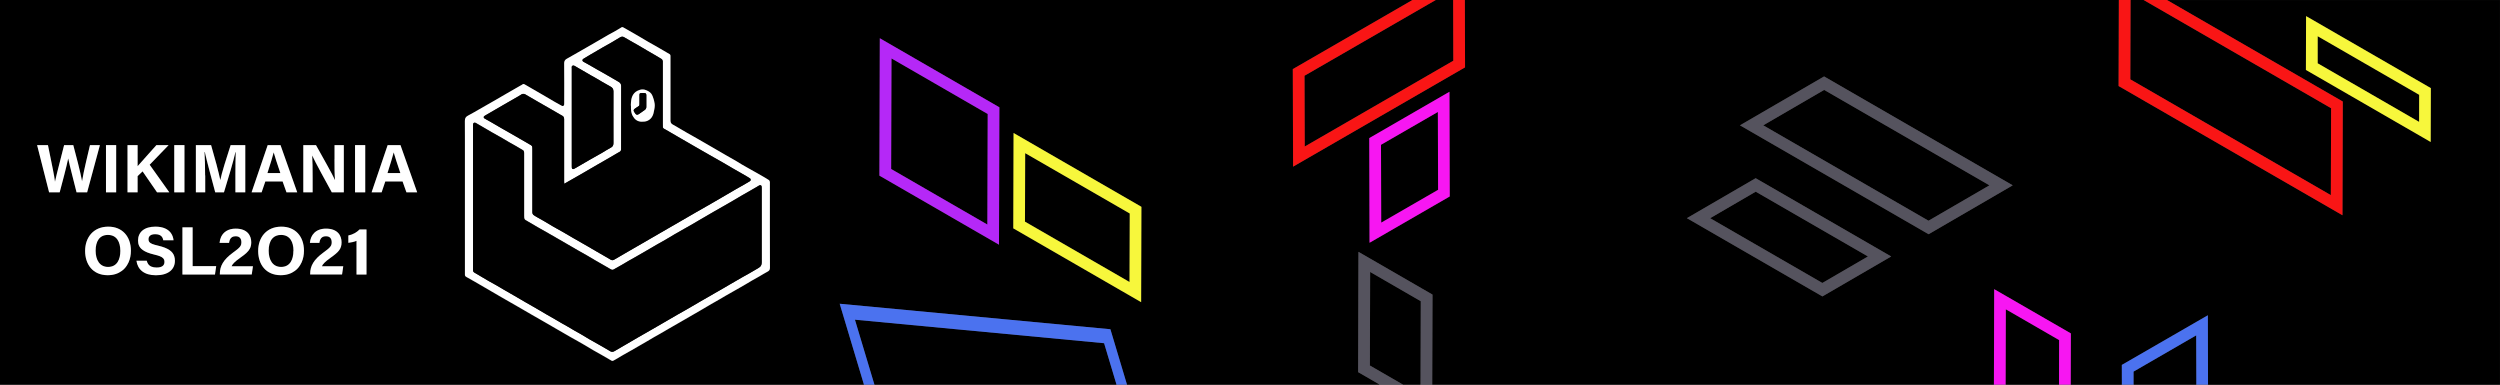 <?xml version="1.0" encoding="utf-8"?>
<!-- Generator: Adobe Illustrator 23.0.3, SVG Export Plug-In . SVG Version: 6.00 Build 0)  -->
<svg version="1.1" id="Layer_2" xmlns="http://www.w3.org/2000/svg" xmlns:xlink="http://www.w3.org/1999/xlink" x="0px" y="0px"
	 viewBox="0 0 4562.1 702" style="enable-background:new 0 0 4562.1 702;" xml:space="preserve">
<rect x="0" y="0" width="4562.1" height="702" fill="#333333" stroke="none"/>
<style type="text/css">
	.st0{fill:none;}
	.st1{fill:#FFFFFF;}
	.st2{fill:none;stroke:#FFFFFF;stroke-width:0;stroke-linecap:round;stroke-linejoin:round;}
	.st3{fill:#B528F7;}
	.st4{fill:#F7F73C;}
	.st5{fill:#55535E;}
	.st6{fill:#F91515;}
	.st7{fill:#F716F2;}
	.st8{fill:#4B72EF;}
</style>
<g>
	<path class="st0" d="M541.2,491.8c1.5-1.4,2.9-2.9,4.1-4.5C544,488.9,542.7,490.4,541.2,491.8z"/>
	<path class="st0" d="M511.7,502.2c0.2,0,0.4,0,0.6,0c10.5,0,19.1-2.9,25.7-7.8c-6.6,4.9-15.2,7.8-25.7,7.8
		C512.1,502.2,511.9,502.2,511.7,502.2z"/>
	<path class="st0" d="M500.6,432c-1.3,0.8-2.4,1.9-3.5,3C498.1,433.8,499.3,432.8,500.6,432z"/>
	<path class="st0" d="M490.3,457.5c0-8.9,1.9-16.5,6.1-21.6C492.2,441,490.3,448.6,490.3,457.5c0,16.9,7.4,29.6,22.7,29.6
		C497.7,487.1,490.3,474.3,490.3,457.5z"/>
	<path class="st0" d="M501.6,431.4c1-0.6,2.1-1.1,3.3-1.5C503.7,430.3,502.6,430.8,501.6,431.4z"/>
	<path class="st0" d="M541.2,491.8c-1,0.9-2,1.8-3.2,2.6C539.1,493.6,540.2,492.7,541.2,491.8z"/>
	<path class="st0" d="M550.5,478.6c-0.8,1.9-1.8,3.7-2.9,5.4C548.7,482.3,549.7,480.5,550.5,478.6z"/>
	<path class="st0" d="M513,413.6c-26.5,0.2-41.9,19.3-41.9,44.3c0,0.3,0,0.6,0,0.9c0-0.3,0-0.6,0-0.9
		C471.1,433.1,486.5,413.9,513,413.6z"/>
	<path class="st0" d="M547.6,484c-0.7,1.1-1.5,2.3-2.3,3.3C546.1,486.3,546.9,485.2,547.6,484z"/>
	<path class="st0" d="M513,487.1c16.5,0,22.4-13.8,22.4-29.1C535.4,473.3,529.6,487.1,513,487.1z"/>
	<polygon class="st0" points="182.4,264.8 182.3,264.8 159,351 	"/>
	<path class="st0" d="M554.7,457.6L554.7,457.6c0,7.5-1.4,14.7-4.2,21C553.3,472.3,554.7,465.1,554.7,457.6z"/>
	<polygon class="st0" points="626.4,486.2 625.5,491.9 626.4,486.2 	"/>
	<rect x="553.4" y="264.8" class="st0" width="0.1" height="86.2"/>
	<path class="st0" d="M594.9,431.1c-8.1,0-11,4.9-12.1,12.1h-17.3c0,0.1,0,0.1,0,0.2h17.3c1.1-7.2,4-12.1,12.1-12.1
		c6.9,0,10.4,4,10.4,11c0,0,0-0.1,0-0.1C605.3,435.1,601.8,431.1,594.9,431.1z"/>
	<path class="st0" d="M100.4,331.4c-1-9.4-4.7-27-12.8-66.6h-0.1c8.1,39.6,11.8,57.1,12.8,66.6H100.4z"/>
	<path class="st0" d="M610.4,290.3h0.1v-25.5h-0.2v25.5c0,14.1,0,29.1,1,38.1h0.1C610.4,319.4,610.4,304.4,610.4,290.3z"/>
	<path class="st0" d="M149.8,330.5c-2.9-15.7-11.6-49.2-16-65.7h-0.1C138.2,281.3,146.9,314.7,149.8,330.5L149.8,330.5z"/>
	<path class="st0" d="M603,470.5c-10.1,7.2-14.2,11.8-15.6,15.4h0.1c1.5-3.7,5.6-8.3,15.5-15.2c15.1-10.6,20.3-16.4,20.3-28.4
		c0,0,0-0.1,0-0.1C623.3,454.1,618.1,459.9,603,470.5z"/>
	<polygon class="st0" points="566,501 624.1,501 624.1,500.8 566,500.8 	"/>
	<path class="st0" d="M155.3,457.9C155.3,457.9,155.3,457.9,155.3,457.9C155.3,457.9,155.3,457.9,155.3,457.9L155.3,457.9z"/>
	<path class="st0" d="M267.8,475.7H249c0,0,0,0.1,0,0.1L267.8,475.7C267.8,475.8,267.8,475.7,267.8,475.7z"/>
	<path class="st0" d="M238.9,457.6L238.9,457.6c0,7.5-1.4,14.7-4.2,21C237.5,472.3,238.9,465.1,238.9,457.6z"/>
	<path class="st0" d="M288.6,448.3c18.8,4.4,26.6,10.8,29.3,19c-2.6-8.2-10.4-14.6-29.4-19.1c-9.1-2.1-13.8-3.9-16-6.5
		C274.7,444.4,279.4,446.2,288.6,448.3z"/>
	<path class="st0" d="M196.9,428.7c16,0,22.7,12.8,22.7,29.2c0,0,0,0,0-0.1C219.6,441.5,213,428.7,196.9,428.7z"/>
	<path class="st0" d="M195.9,502.2c0.2,0,0.4,0,0.6,0c10.5,0,19.1-2.9,25.7-7.8c-6.6,4.9-15.2,7.8-25.7,7.8
		C196.3,502.2,196.1,502.2,195.9,502.2z"/>
	<path class="st0" d="M197.2,413.6c-26.5,0.2-41.9,19.3-41.9,44.3C155.3,433,170.7,413.9,197.2,413.6z"/>
	<path class="st0" d="M294.3,430.9c2.2,2.1,3.1,4.8,3.6,7.5h0.1C297.5,435.8,296.6,433,294.3,430.9z"/>
	<path class="st0" d="M174.5,457.5c0,16.9,7.4,29.6,22.7,29.6C181.9,487.1,174.5,474.3,174.5,457.5z"/>
	<path class="st0" d="M225.4,491.8c1.5-1.4,2.9-2.9,4.1-4.5C228.2,488.9,226.9,490.4,225.4,491.8z"/>
	<path class="st0" d="M225.4,491.8c-1,0.9-2,1.8-3.2,2.6C223.3,493.6,224.4,492.7,225.4,491.8z"/>
	<path class="st0" d="M403.6,432c-1.7,3.4-2.7,7.3-3,11.4h17.3c0-0.1,0-0.1,0-0.2h-17.2C401,439.2,402,435.4,403.6,432z"/>
	<path class="st0" d="M430.1,431.1c-5.6,0-8.7,2.3-10.5,6.1c1.8-3.7,4.9-5.9,10.4-5.9c6.9,0,10.4,4,10.4,11.1c0,2.2-0.3,4-1.1,5.7
		c0.9-1.7,1.2-3.6,1.2-5.9C440.5,435.1,437,431.1,430.1,431.1z"/>
	<path class="st0" d="M401.2,499.7c0-7.1,1.6-13.6,5.4-19.9c-3.9,6.4-5.5,12.9-5.5,20.1v1.1h58.2l0-0.2h-58.1V499.7z"/>
	<path class="st0" d="M438.2,470.5c-10.2,7.2-14.3,11.8-15.6,15.4h0c1.5-3.7,5.6-8.3,15.5-15.2c9.5-6.7,15.1-11.5,17.9-17.1
		C453.2,459.2,447.6,463.9,438.2,470.5z"/>
	<path class="st0" d="M252,438.8c0-15,11.2-25.2,31.6-25.2c14.2,0,23.2,4.8,28.2,11.4c-5-6.7-13.9-11.5-28.3-11.5
		c-20.4,0-31.6,10.2-31.6,25.2c0,7,2.1,12.8,8.7,17.5C254,451.5,252,445.7,252,438.8z"/>
	<path class="st0" d="M234.7,478.6c-0.8,1.9-1.8,3.7-2.9,5.4C232.9,482.3,233.9,480.5,234.7,478.6z"/>
	<path class="st0" d="M286,488.2c9.9,0,14.2-3.9,14.2-10.2c0-2.9-0.7-5.1-2.6-6.9c1.8,1.8,2.5,4,2.5,6.8c0,6.3-4.3,10.2-14.2,10.2
		c-7.2,0-12.4-2-15.5-6.4C273.4,486.2,278.7,488.2,286,488.2z"/>
	<path class="st0" d="M231.8,484c-0.7,1.1-1.5,2.3-2.3,3.3C230.3,486.3,231.1,485.2,231.8,484z"/>
	<rect x="351.5" y="485.7" class="st0" width="42.9" height="0"/>
	<path class="st0" d="M535.4,457.9C535.4,457.8,535.4,457.8,535.4,457.9c0-0.1,0-0.1,0-0.2C535.4,457.7,535.4,457.8,535.4,457.9z"/>
	<path class="st0" d="M430.2,277.7h-0.6c0,0,0,0.1,0,0.1h0.4c-0.4,9.7-0.6,26.2-0.6,40.9V351h0.2v-32.4
		C429.6,303.9,429.8,287.4,430.2,277.7z"/>
	<path class="st0" d="M1180.1,164.9c-0.5-0.2-1-0.4-1.5-0.6c-2.1-0.9-4.1-1.3-6.1-1.2c1.9,0,4,0.3,6.1,1.2
		C1179.1,164.5,1179.6,164.7,1180.1,164.9z"/>
	<path class="st0" d="M1163.3,165.6c-4.9,2.4-8,6.3-9.8,11C1155.3,171.9,1158.4,168,1163.3,165.6z"/>
	<path class="st0" d="M1162,209.3c-1.1-0.2-2-1.1-2.9-2.5c-4.3-5.8-3.1-6.8,1.8-10.1c7-4.7,6-2.4,6.1-11.8c0-3.8-0.1-7.7,0-11.5
		c0-2.9,0.7-3.5,3.5-3.6c0.8,0,1.7-0.1,2.5-0.1c-0.9,0-1.8,0-2.7,0.1c-2.8,0.1-3.5,0.7-3.5,3.6c0,3.8,0,7.7,0,11.5
		c-0.1,9.4,0.9,7.1-6.1,11.8c-5,3.3-6.2,4.3-2,10.1C1159.9,208.2,1160.9,209,1162,209.3z"/>
	<path class="st0" d="M402.1,328.4c2.1-11.3,11.6-41.5,18.8-63.6h-0.2c-7.1,21.9-16.6,51.9-18.8,63.4
		C402,328.2,402,328.3,402.1,328.4L402.1,328.4z"/>
	<path class="st0" d="M1194.1,199.1C1194.1,199.1,1194.1,199.1,1194.1,199.1C1194.1,199.1,1194.1,199.1,1194.1,199.1
		c0.9-4.2,1.1-8.4,0-12.6c0,0,0,0,0,0c0,0,0,0,0,0C1195.2,190.7,1194.9,194.9,1194.1,199.1z"/>
	<path class="st0" d="M1180.7,220.8c-3,1.2-6.6,1.3-10,1.3l0,0C1174,222.2,1177.7,222,1180.7,220.8c7.4-3,11.1-9.1,12.4-16.8
		c0,0,0,0,0,0c0,0,0,0,0,0C1191.8,211.7,1188.1,217.8,1180.7,220.8z"/>
	<path class="st0" d="M1189.6,172.7c1.1,2.1,1.8,4.3,2.6,6.5C1191.5,177,1190.7,174.7,1189.6,172.7c-1.8-3.2-4.5-5.3-7.7-6.9
		C1185.1,167.4,1187.8,169.5,1189.6,172.7z"/>
	<path class="st0" d="M1192.9,181.4C1192.9,181.4,1192.9,181.4,1192.9,181.4C1192.9,181.4,1192.9,181.4,1192.9,181.4
		C1192.9,181.4,1192.9,181.4,1192.9,181.4C1192.9,181.4,1192.9,181.4,1192.9,181.4z"/>
	<path class="st0" d="M1390.1,411.3c0-22.5,0-45.1,0-67.7c0-1,0.1-2.1-0.1-3.2c-0.4-2.7-2.4-3.5-4.7-2.1c-1.7,1.1-3.5,2.2-5.3,3.2
		c-8.5,4.9-17,9.7-25.5,14.6c-7.4,4.4-14.8,8.8-22.3,13.1c-9.8,5.7-19.7,11.2-29.6,16.9c-8.9,5.1-17.7,10.3-26.6,15.5
		c-5.3,3.1-10.6,6.2-15.9,9.3c-5.2,2.9-10.4,5.8-15.6,8.8c-4.9,2.8-9.7,5.5-14.5,8.3c-5.2,3-10.4,6.3-15.6,9.3
		c-5.2,3-10.6,5.9-15.8,8.9c-7.7,4.4-15.2,8.9-22.8,13.3c-5.4,3.1-10.8,6.2-16.2,9.3c-4.2,2.4-8.4,4.7-12.6,7.1c-4,2.4-8,4.8-12,7.1
		c-5.2,3-10.3,6-15.6,8.8c-1,0.5-2.5,0.4-3.5,0c-1.9-0.8-3.7-2-5.6-3.1c-4.2-2.4-8.3-4.8-12.5-7.2c-4-2.3-8-4.5-11.9-6.8
		c-5.1-3-10.1-6.1-15.2-9c-5.2-3-10.6-5.9-15.8-8.9c-7.5-4.3-14.9-8.7-22.4-13c-5.6-3.3-11.2-6.5-16.8-9.7
		c-5.1-2.9-10.1-5.8-15.1-8.7c-6.1-3.5-12.2-6.8-18.2-10.3c-6.8-3.9-13.4-7.9-20.2-11.8c-5.7-3.2-5.7-3.2-5.7-9.9
		c0-37.5,0-75.1,0-112.7c0-1.2,0.1-2.5-0.2-3.7c-0.3-1-0.8-2.4-1.6-2.9c-4.6-2.9-9.3-5.6-14.1-8.3c-4-2.3-8.1-4.5-12.1-6.8
		c-4.1-2.3-8-4.8-12-7.1c-6.4-3.7-12.9-7.2-19.3-10.9c-9.6-5.5-19.2-11.2-28.8-16.8c-2.2-1.3-4.1-0.6-4.8,1.4c0.8-1.6,2.6-2,4.6-0.9
		c9.6,5.6,19.2,11.2,28.8,16.8c6.4,3.7,12.9,7.2,19.3,10.9c4.1,2.3,8,4.8,12,7.1s8.1,4.5,12.1,6.8c4.7,2.7,9.5,5.4,14.1,8.3
		c0.8,0.5,1.3,1.8,1.6,2.9c0.3,1.2,0.2,2.5,0.2,3.7c0,37.5,0,75.1,0,112.7c0,6.7,0.1,6.7,5.7,9.9c6.8,3.9,13.5,7.9,20.2,11.8
		c6.1,3.5,12.2,6.8,18.2,10.3c5.1,2.9,10.1,5.8,15.1,8.7c5.6,3.3,11.2,6.5,16.8,9.7c7.5,4.3,14.9,8.7,22.4,13
		c5.2,3,10.6,5.9,15.8,8.9c5.1,2.9,10.1,6,15.2,9c4,2.3,7.9,4.5,11.9,6.8c4.2,2.4,8.3,4.8,12.5,7.2c1.8,1.1,3.6,2.3,5.6,3.1
		c1,0.4,2.6,0.5,3.5,0c5.3-2.8,10.4-5.8,15.6-8.8c4-2.4,8-4.8,12-7.1c4.2-2.4,8.4-4.7,12.6-7.1c5.4-3.1,10.8-6.2,16.2-9.3
		c7.6-4.4,15.2-8.9,22.8-13.3c5.2-3,10.6-5.9,15.8-8.9c5.3-3,10.4-6.2,15.6-9.3c4.8-2.8,9.7-5.6,14.5-8.3c5.2-2.9,10.4-5.8,15.6-8.8
		c5.3-3.1,10.6-6.2,15.9-9.3c8.8-5.2,17.7-10.4,26.6-15.5c9.8-5.7,19.8-11.2,29.6-16.9c7.5-4.3,14.8-8.8,22.3-13.1
		c8.5-4.9,17-9.7,25.5-14.6c1.8-1.1,3.5-2.1,5.3-3.2c2.3-1.4,4.3-0.6,4.7,2.1c0.1,1,0.1,2.1,0.1,3.2c0,22.5,0,45.1,0,67.7
		c0,22.4-0.2,44.8-0.1,67.8c0,1.8-0.3,3.3-0.9,4.6c0.8-1.5,1.2-3.3,1.3-5.7C1390,456.1,1390.1,433.7,1390.1,411.3z"/>
	<polygon class="st0" points="515.6,331.1 522.7,351 522.8,351 515.7,331.1 	"/>
	<polygon class="st0" points="488.4,264.8 459.1,351 488.5,264.8 	"/>
	<path class="st0" d="M4562.1,0c0,234,0,468,0,702l0,0V0L4562.1,0z"/>
	<path class="st0" d="M499.5,278.2c1,3.9,2.5,8.7,4.5,14.8C502,286.8,500.5,282,499.5,278.2z"/>
	<path class="st0" d="M495.1,293.3c-2,6.6-4.5,14.3-7.1,22.5h0.1C490.7,307.6,493.1,300,495.1,293.3z"/>
	<path class="st0" d="M1154.5,211.4c3.4,6.4,8.5,10.5,16,10.7C1163,221.9,1158,217.8,1154.5,211.4z"/>
	<path class="st0" d="M1026.2,211.1c-1.4-0.6-2.6-1.5-3.9-2.2c-5.3-3-10.6-6.1-15.9-9.2c-8.8-5-17.7-10.1-26.5-15.2
		c-7.1-4.1-14.2-8.4-21.3-12.4c-1.4-0.8-2.9-1.1-4.4-0.9c-0.8,0.1-1.7,0.4-2.5,0.9c-1.8,1.1-3.5,2.3-5.3,3.3c-8.7,5-17.4,10-26.1,15
		c-8.9,5.1-17.8,10.3-26.7,15.5c-3.1,1.8-6.2,3.4-9.2,5.4c-0.9,0.6-1.4,1.2-1.6,1.8c0.2-0.5,0.7-1.1,1.5-1.5c3-1.9,6.1-3.6,9.2-5.4
		c8.9-5.2,17.8-10.4,26.7-15.5c8.7-5.1,17.4-10,26.1-15c1.8-1.1,3.5-2.2,5.3-3.3c0.8-0.5,1.7-0.8,2.5-0.9c1.5-0.2,3,0.1,4.4,0.9
		c7.2,4.1,14.2,8.3,21.3,12.4c8.8,5.1,17.7,10.1,26.5,15.2c5.3,3,10.6,6.1,15.9,9.2c1.3,0.7,2.6,1.5,3.9,2.2c2.5,1.2,3.1,3.5,3.3,6
		c0,0.8,0,1.7,0,2.5c0,37,0,74.1,0,111.2c0,1.3,0.1,2.6,0.2,4.4c6.4-3.7,12.3-7,18.1-10.3c6.5-3.7,13.1-7.5,19.6-11.3
		c7.4-4.3,14.8-8.6,22.2-12.9c7.7-4.5,15.5-8.9,23.3-13.4c5-2.9,10-5.9,15-8.8c0.6-0.3,1.2-0.6,1.8-0.9c2-0.9,3.2-2.1,3.7-4.1
		c-0.5,1.7-1.8,2.9-3.6,3.8c-0.6,0.3-1.2,0.6-1.8,0.9c-5,2.9-10,5.9-15,8.8c-7.7,4.5-15.5,8.9-23.3,13.4
		c-7.4,4.3-14.8,8.6-22.2,12.9c-6.5,3.8-13.1,7.5-19.6,11.3c-5.8,3.3-11.6,6.6-18.1,10.3c-0.1-1.8-0.2-3.1-0.2-4.4
		c0-37,0-74.1,0-111.2c0-0.8,0.1-1.7,0-2.5C1029.3,214.6,1028.7,212.4,1026.2,211.1z"/>
	<path class="st0" d="M373.8,277.5h-0.6c0,0,0,0.1,0,0.1h0.4c3.8,17.2,12.7,49.9,19,73.5h15.9c0,0,0-0.1,0-0.1h-15.7
		C386.5,327.4,377.6,294.7,373.8,277.5z"/>
	<path class="st0" d="M707.1,315.8L707.1,315.8C707.1,315.8,707.1,315.8,707.1,315.8C707.1,315.8,707.1,315.8,707.1,315.8z"/>
	<polygon class="st0" points="696.4,351 696.4,351 703.1,331.1 703.1,331.1 	"/>
	<polygon class="st0" points="260.1,312.8 286.5,351 286.6,351 260.2,312.7 	"/>
	<path class="st0" d="M569.9,284.1h-0.1c4.3,10,26.3,50.1,35.6,66.9h21.8v0h-21.7C596.2,334.1,574.2,294.1,569.9,284.1z"/>
	<polygon class="st0" points="232.7,264.8 232.6,264.8 232.6,264.8 232.6,351 232.7,351 	"/>
	<path class="st0" d="M718.5,278.2L718.5,278.2L718.5,278.2c-0.1,0.1-0.2,0.3-0.2,0.5C718.3,278.5,718.4,278.3,718.5,278.2
		L718.5,278.2z"/>
	<path class="st0" d="M656.2,418.7H656c-4.7,5.1-12.6,9.6-20.4,11v13.4c0,0,0.1,0,0.1,0v-13.4C643.5,428.3,651.3,423.8,656.2,418.7z
		"/>
	<path class="st0" d="M285.4,264.8h-0.1c-10.8,12.3-28.4,31.7-34.2,38.4v0.1C256.8,296.6,274.5,277.2,285.4,264.8z"/>
	<path class="st0" d="M650.5,439.5V501h0.1v-61.5C650.6,439.5,650.5,439.5,650.5,439.5z"/>
	<path class="st0" d="M1153.3,177.1C1153.3,177.1,1153.3,177.1,1153.3,177.1C1153.3,177.1,1153.3,177.1,1153.3,177.1z"/>
	<path class="st0" d="M954.1,171.5c0,1,0.1,1.9,0.2,2.9C954.3,173.4,954.2,172.5,954.1,171.5z"/>
	<path class="st0" d="M1114,157.8c-5.5-2.9-10.8-6.1-16.2-9.2c-2.7-1.5-5.2-3.2-7.9-4.7c-3.9-2.3-7.9-4.4-11.9-6.7
		c-5.4-3.2-10.9-6.3-16.3-9.5c-3.8-2.2-7.7-4.2-11.4-6.6c-1.8-1.2-3.5-2.3-5.5-1.3c-0.9,0.4-1.2,1-1.4,1.7c0.2-0.6,0.5-1.1,1.3-1.5
		c2-0.9,3.7,0.2,5.5,1.3c3.7,2.3,7.6,4.4,11.4,6.6c5.4,3.2,10.8,6.4,16.3,9.5c3.9,2.3,7.9,4.4,11.9,6.7c2.7,1.5,5.2,3.2,7.9,4.7
		c5.4,3.1,10.7,6.2,16.2,9.2c3.6,1.9,5.5,4.4,5.5,8.8c-0.1,31.4-0.1,62.8,0,94.2c0,1.4-0.1,2.7-0.5,3.8c0.4-1.2,0.6-2.5,0.6-4
		c-0.1-31.4-0.2-62.8,0-94.2C1119.5,162.2,1117.6,159.7,1114,157.8z"/>
	<path class="st0" d="M1064.4,107.6c4.2-2.7,8.5-5.2,12.8-7.7c7.7-4.5,15.3-9,23-13.4c5.2-3,10.6-5.9,15.8-8.9
		c5.2-3,10.3-6.1,15.4-9.2c2.3-1.3,4.6-1.9,7.1-0.5c3.9,2.2,7.8,4.5,11.8,6.8c5.4,3.1,10.8,6.1,16.2,9.2c5.1,2.9,10.1,6,15.2,9
		c3.8,2.3,7.7,4.4,11.6,6.7c4.8,2.7,9.5,5.4,14.1,8.4c1,0.6,1.5,2.2,1.9,3.5c0.3,0.8,0.1,1.8,0.1,2.7c0,37.5,0.1,75.1,0,112.7
		c0,8.7,0.3,6.8,6.2,10.4c8.8,5.3,17.8,10.4,26.7,15.5c9.4,5.4,18.9,10.9,28.4,16.4c7.9,4.5,15.8,9.1,23.7,13.6
		c8.8,5,17.6,9.9,26.4,15c5.3,3,10.5,6.2,15.8,9.3c8.5,5,17.1,9.8,25.7,14.7c2.1,1.2,4.1,2.5,6.1,3.8c1.2,0.8,1.7,2,1.4,3.1
		c0.4-1.2,0-2.5-1.3-3.4c-2-1.3-4-2.6-6.1-3.8c-8.5-4.9-17.1-9.8-25.7-14.7c-5.3-3-10.5-6.2-15.8-9.3c-8.8-5-17.6-10-26.4-15
		c-7.9-4.5-15.8-9-23.7-13.6c-9.5-5.4-18.9-10.9-28.4-16.4c-8.9-5.2-17.9-10.2-26.7-15.5c-5.9-3.6-6.2-1.7-6.2-10.4
		c0-37.5,0-75.1,0-112.7c0-0.9,0.2-1.9-0.1-2.7c-0.4-1.3-0.9-2.9-1.9-3.5c-4.6-2.9-9.4-5.6-14.1-8.4c-3.8-2.3-7.7-4.4-11.6-6.7
		c-5.1-3-10.1-6-15.2-9c-5.4-3.1-10.8-6.1-16.2-9.2c-3.9-2.2-7.9-4.5-11.8-6.8c-2.5-1.5-4.8-0.9-7.1,0.5c-5.2,3.1-10.2,6.2-15.4,9.2
		c-5.2,3-10.6,5.9-15.8,8.9c-7.7,4.4-15.4,8.9-23,13.4c-4.3,2.6-8.6,5-12.8,7.7c-0.8,0.5-1.2,1.1-1.4,1.8
		C1063.3,108.5,1063.7,108,1064.4,107.6z"/>
	<path class="st0" d="M1400.9,495.5c-5.4,2.9-10.6,6.1-15.9,9.2c-4.1,2.3-8.2,4.5-12.3,6.9c-3.7,2.1-7.4,4.4-11.1,6.6
		c-4,2.4-8.1,4.7-12.1,7c-4.1,2.3-8.2,4.7-12.3,7s-8.3,4.7-12.5,7.1c-3.8,2.2-7.6,4.5-11.4,6.7c-5.5,3.2-11.1,6.3-16.6,9.5
		c-6,3.5-12,7.1-18,10.6c-6.4,3.7-12.8,7.4-19.2,11.1c-5.6,3.2-11.1,6.4-16.6,9.6c-7.2,4.2-14.4,8.3-21.6,12.4
		c-5.4,3.1-10.8,6.4-16.3,9.5c-3.9,2.3-7.9,4.4-11.9,6.7c-4.1,2.4-8.1,4.8-12.2,7.2c-3.8,2.2-7.6,4.4-11.4,6.6
		c-5.5,3.2-11.1,6.4-16.6,9.6c-5.2,3-10.6,5.9-15.8,8.9c-4.9,2.8-9.7,5.7-14.6,8.6c-1.2,0.7-2.4,1.5-3.7,2c-0.7,0.3-1.8,0.4-2.5,0
		c-5.8-3.3-11.6-6.8-17.4-10.1c-5.2-3-10.6-5.9-15.8-8.9s-10.4-6.2-15.6-9.3c-3.6-2.1-7.2-4.2-10.8-6.2c-5.2-3-10.6-5.9-15.8-8.9
		c-6.5-3.7-12.9-7.4-19.4-11.2c-9-5.2-17.9-10.4-26.9-15.6c-8.4-4.9-16.9-9.6-25.3-14.5c-8.9-5.2-17.8-10.4-26.7-15.5
		c-8.6-4.9-17.2-9.8-25.7-14.7c-8.8-5.1-17.6-10.3-26.4-15.4c-8-4.7-15.9-9.3-23.9-13.9c-5.2-3-10.4-5.8-15.6-8.8
		c-1.6-0.9-2.7-2.2-2.6-4.2c0-0.7,0-1.5,0-2.2c0-46.7,0-93.3,0-140c0-34.6,0.1-69.1,0-103.7c0-11.6,0-23.1-0.1-34.6
		c0-1.2,0.1-2.2,0.3-3.2c-0.3,1-0.4,2.2-0.4,3.6c0,11.6,0.1,23.1,0.1,34.6c0.1,34.6,0,69.1,0,103.7c0,46.7,0,93.3,0,140
		c0,0.7,0,1.5,0,2.2c0,1.9,1,3.3,2.6,4.2c5.2,3,10.4,5.8,15.6,8.8c8,4.6,16,9.3,23.9,13.9c8.8,5.2,17.6,10.3,26.4,15.4
		c8.5,4.9,17.1,9.8,25.7,14.7c8.9,5.2,17.8,10.4,26.7,15.5c8.4,4.9,16.9,9.7,25.3,14.5c9,5.2,17.9,10.4,26.9,15.6
		c6.5,3.7,12.9,7.5,19.4,11.2c5.2,3,10.5,5.9,15.8,8.9c3.6,2,7.2,4.1,10.8,6.2c5.2,3.1,10.4,6.3,15.6,9.3c5.2,3,10.6,5.9,15.8,8.9
		c5.8,3.3,11.6,6.8,17.4,10.1c0.6,0.3,1.8,0.3,2.5,0c1.3-0.5,2.5-1.3,3.7-2c4.9-2.9,9.7-5.8,14.6-8.6c5.2-3,10.5-5.9,15.8-8.9
		c5.6-3.2,11.1-6.4,16.6-9.6c3.8-2.2,7.6-4.4,11.4-6.6c4.1-2.4,8.1-4.8,12.2-7.2c3.9-2.3,8-4.4,11.9-6.7c5.4-3.1,10.8-6.3,16.3-9.5
		c7.2-4.2,14.4-8.3,21.6-12.4c5.6-3.2,11.1-6.4,16.6-9.6c6.4-3.7,12.8-7.4,19.2-11.1c6-3.5,12-7.1,18-10.6
		c5.5-3.2,11.1-6.3,16.6-9.5c3.8-2.2,7.6-4.5,11.4-6.7c4.1-2.4,8.3-4.7,12.5-7.1c4.1-2.3,8.2-4.6,12.3-7c4.1-2.3,8.1-4.7,12.1-7
		c3.7-2.2,7.4-4.4,11.1-6.6c4-2.3,8.2-4.6,12.3-6.9c5.3-3.1,10.5-6.4,15.9-9.2c2.6-1.3,3.8-3,4-5.4
		C1404.5,492.8,1403.2,494.3,1400.9,495.5z M848.4,499.2c0-46.7,0-93.3,0-140c0-34.6,0.1-69.1,0-103.7c0.1,34.6,0,69.1,0,103.7
		C848.4,405.9,848.4,452.5,848.4,499.2z"/>
	<path class="st0" d="M1029.6,187.8c0-24,0.2-48.1-0.1-72.2c0-1.4,0.2-2.5,0.5-3.5c-0.4,1.1-0.6,2.4-0.6,3.9
		c0.3,24,0.1,48.1,0.1,72.2c0,0.9,0,1.8-0.1,2.7c0,0.2-0.1,0.4-0.1,0.6c0.1-0.3,0.2-0.7,0.2-1
		C1029.6,189.6,1029.6,188.7,1029.6,187.8z"/>
	<polygon class="st0" points="357.5,264.8 357.3,264.8 357.1,264.8 357.1,351 357.5,351 	"/>
	<polygon class="st0" points="730.8,264.8 761.3,351 761.3,351 730.8,264.8 	"/>
	<path d="M718.4,278.2c0,0.1-0.1,0.3-0.1,0.5c-2.1,8.5-6.4,21.9-11.2,37.1c0,0,0,0,0,0h23.5C724.5,297.6,720.6,285.9,718.4,278.2
		L718.4,278.2z"/>
	<path d="M196.9,428.7c-15.6,0-22.4,12-22.4,28.8s7.4,29.6,22.7,29.6c16.5,0,22.4-13.9,22.4-29.2
		C219.6,441.5,212.9,428.7,196.9,428.7z"/>
	<path d="M511.6,315.8c-3.1-9.2-5.6-16.7-7.6-22.8c-2-6.1-3.5-10.9-4.5-14.8h-0.1c-1,4-2.5,9.2-4.3,15.1c-2,6.6-4.4,14.2-7,22.5
		H511.6z"/>
	<path d="M512.7,428.7c-2.9,0-5.5,0.4-7.9,1.2c-1.2,0.4-2.2,0.9-3.3,1.5c-0.3,0.2-0.7,0.4-1,0.6c-1.3,0.8-2.4,1.9-3.5,3
		c-0.3,0.3-0.5,0.6-0.8,0.9c-4.1,5.1-6.1,12.7-6.1,21.6c0,16.8,7.4,29.6,22.7,29.6c16.6,0,22.4-13.8,22.4-29.1c0,0,0-0.1,0-0.1
		c0-0.1,0-0.1,0-0.2C535.4,441.4,528.8,428.7,512.7,428.7z"/>
	<polygon points="3660.3,564.4 3659.9,702 3757.4,702 3757.6,620.6 	"/>
	<polygon points="3893.4,678.1 3893.4,702 4008,702 4007.7,612 	"/>
	<polygon points="1870.5,404.4 2061.2,514.6 2061.6,389.5 1870.8,279.4 	"/>
	<polygon points="4414.6,173 4229.4,66.1 4229.3,115.5 4414.4,222.4 	"/>
	<polygon points="4253.4,356.1 4253.9,197.5 3911.8,0 3887.9,0 3887.5,144.8 	"/>
	<polygon points="3325.5,516.3 3408.7,468 3203.9,349.7 3120.7,398.1 	"/>
	<polygon points="2380.9,267.4 2652.1,110.8 2651.8,0 2620,0 2380.5,138.2 	"/>
	<polygon points="1560.1,583.4 1595.7,702 2037.5,702 2014.8,626.3 	"/>
	<polygon points="2500.3,496.3 2499.8,667 2560.4,702 2592.3,702 2592.7,549.7 	"/>
	<path d="M3954.3,0l321,185.3l-0.6,207.5L3866.1,157l0.4-157H2673.1l0.3,122.9l-313.8,181.2l-0.5-178L2577.5,0H0v702h1576.6
		l-44.3-147.7l494,46.5l0,0l30.3,101.2H2518l-39.6-22.9l0.6-219.5l135,78l-0.5,164.4h1025l0.5-174.3l139.9,80.8l-0.3,93.6h93.4
		l-0.1-36.1l156.9-90.6l0.4,126.7h532.8c0-234,0-468,0-702H3954.3z M1849.6,242.7l233.3,134.7l-0.5,174l-233.3-134.7L1849.6,242.7z
		 M1605.5,69.8l218.2,126l-0.7,250.7l-218.2-126L1605.5,69.8z M647.9,264.8h18.6V351h-18.6V264.8z M488.4,264.8L488.4,264.8h23.4
		h0.1l30.5,86.2h-0.1h-19.5h-0.1l-7.1-19.9h-31.4l-6.8,19.9h-18.3L488.4,264.8z M357.1,264.8h0.2h0.2H385h0.2
		c6.7,22.4,14.1,50.4,16.7,63.4c2.2-11.5,11.6-41.4,18.8-63.4h0.2h26.5h0.2V351h-0.2h-17.8h-0.2v-32.3c0-14.7,0.2-31.2,0.6-40.9
		h-0.4c-4,17.6-12.6,46.3-20.9,73.2h-0.2c0,0,0,0.1,0,0.1h-15.9c-6.3-23.6-15.2-56.3-19-73.5h-0.4c0.7,10.1,1.1,27.7,1.1,42.5h0.2
		V351h-0.4h-16.6h-0.4V264.8z M318,264.8h18.6V351H318V264.8z M232.6,264.8L232.6,264.8h0.1H251h0.1v38.4
		c5.8-6.7,23.4-26.1,34.2-38.4h0.1h22.2h0.1l-34.6,35.8L309,351h-0.1h-22.3h-0.1l-26.4-38.2l-9,8.6V351H251h-18.3h-0.1V264.8z
		 M193.4,264.8H212V351h-18.6V264.8z M124.5,289.3L124.5,289.3c-3.2,15.3-11,44.4-15.6,61.7H89.6l-21.9-86.2h19.8h0.1
		c8.1,39.6,11.8,57.2,12.8,66.6c3.3-15.8,11.6-45.8,16.6-66.6h0.1h16.6h0.1c4.4,16.5,13.1,50,16,65.7c2.9-18.9,11.4-52.3,14.4-65.7
		h0.1h18h0.1L159,351h-19.3C135.1,331.9,127.5,304.1,124.5,289.3z M238.9,457.6c0,7.5-1.4,14.7-4.2,21c-0.8,1.9-1.8,3.7-2.9,5.4
		c-0.7,1.1-1.5,2.3-2.3,3.3c-1.2,1.6-2.6,3.1-4.1,4.5c-1,0.9-2,1.8-3.2,2.6c-6.6,4.9-15.2,7.8-25.7,7.8c-0.2,0-0.4,0-0.6,0
		c-26.6-0.3-40.6-19.8-40.6-44.3c0,0,0,0,0,0l0,0v0c0,0,0,0,0,0c0-24.9,15.4-44,41.9-44.3c0.2,0,0.3,0,0.5,0
		C222.9,413.6,238.9,431.2,238.9,457.6L238.9,457.6L238.9,457.6z M284.5,502.3c-21.9,0-33.4-10.8-35.5-26.5h0c0,0,0-0.1,0-0.1h18.8
		c0,0,0,0.1,0,0.1h0.1c0.5,2.3,1.3,4.3,2.5,5.9c3.1,4.4,8.3,6.4,15.5,6.4c9.9,0,14.2-3.9,14.2-10.2c0-2.8-0.7-5-2.5-6.8
		c-2.7-2.7-7.7-4.6-16.3-6.6c-9.6-2.2-16.2-5-20.7-8.3c-6.6-4.7-8.7-10.6-8.7-17.5c0-15,11.2-25.2,31.6-25.2
		c14.4,0,23.3,4.8,28.3,11.5c3,4,4.6,8.7,5,13.5H298c0,0,0-0.1,0-0.1h-0.1c-0.4-2.6-1.4-5.4-3.6-7.5c-2.2-2.1-5.7-3.5-11.2-3.5
		c-7.5,0-12.1,3.1-12.1,9.2c0,2,0.4,3.7,1.5,5.1c2.2,2.6,6.9,4.4,16,6.5c19,4.5,26.8,10.9,29.4,19.1c0.9,2.7,1.2,5.5,1.3,8.5
		C319.2,491.5,307.3,502.3,284.5,502.3z M392.3,501h-59.4v-86.2h18.6v70.9h42.9v0h0.1L392.3,501z M459.4,500.8L459.4,500.8l-0.1,0.2
		h-58.2v-1.1c0-7.2,1.6-13.7,5.5-20.1c3.8-6.3,9.9-12.5,18.8-19c7.9-5.8,12-9,13.9-12.7c0.8-1.7,1.1-3.5,1.1-5.7
		c0-7.1-3.5-11.1-10.4-11.1c-5.5,0-8.6,2.3-10.4,5.9c-0.8,1.7-1.3,3.7-1.6,6h-0.1c0,0.1,0,0.1,0,0.2h-17.3c0.3-4.1,1.3-7.9,3-11.4
		c4.2-8.7,12.8-14.8,26.5-14.8c21.2,0,28.4,12.6,28.4,24.9c0,4.5-0.7,8.2-2.5,11.5c-2.8,5.6-8.4,10.4-17.9,17.1
		c-9.8,6.9-14,11.5-15.5,15.2h39L459.4,500.8z M554.7,457.6c0,7.5-1.4,14.7-4.2,21c-0.8,1.9-1.8,3.7-2.9,5.4
		c-0.7,1.1-1.5,2.3-2.3,3.3c-1.2,1.6-2.6,3.1-4.1,4.5c-1,0.9-2,1.8-3.2,2.6c-6.6,4.9-15.2,7.8-25.7,7.8c-0.2,0-0.4,0-0.6,0
		c-26.3-0.3-40.2-19.3-40.6-43.4c0-0.3,0-0.6,0-0.9c0-24.9,15.4-44.1,41.9-44.3c0.2,0,0.3,0,0.5,0
		C538.8,413.6,554.7,431.2,554.7,457.6L554.7,457.6L554.7,457.6z M624.2,500.8L624.2,500.8l-0.1,0.2H566v-0.2h0v-1.1
		c0-14.3,6.4-25.9,24.2-38.9c11.5-8.5,15.1-11.4,15.1-18.5c0-7-3.5-11-10.4-11c-8.1,0-11,4.9-12.1,12.1h-17.3c0-0.1,0-0.1,0-0.2h0
		c1.2-14.2,10.5-26,29.4-26c21.2,0,28.4,12.6,28.4,24.9c0,0,0,0.1,0,0.1c0,0,0,0.1,0,0.1c0,12-5.2,17.8-20.3,28.4
		c-9.8,6.9-14,11.5-15.5,15.2h38.9l0,0.3h0l-0.9,5.7L624.2,500.8z M627.4,351h-0.2v0h-21.8c-9.3-16.8-31.3-56.9-35.6-66.9h-0.1
		c0.6,7.6,0.8,25.3,0.8,40.7V351h-0.1h-16.9h-0.1v-86.2h0.1h23h0.1c10.7,19.3,30.6,54.2,34.6,63.6h0.1c-1-9-1-24-1-38.1v-25.5h0.2
		h16.7h0.2V351z M668.8,501h-0.1h-0.1h-18h-0.1v-61.5c-3.8,1.8-10.7,3.2-14.8,3.6v0c0,0-0.1,0-0.1,0v-13.4c7.8-1.4,15.7-5.9,20.4-11
		h0.2h12.4h0.2V501z M761.3,351h-19.6h0l-7.1-19.9h-31.5l-6.7,19.9h0h-18.3h0l29.3-86.2h23.4h0L761.3,351L761.3,351z M1400.8,495.9
		c-5.4,2.8-10.6,6.1-15.9,9.2c-4.1,2.3-8.3,4.6-12.3,6.9c-3.7,2.2-7.4,4.4-11.1,6.6c-4,2.3-8,4.7-12.1,7c-4.1,2.4-8.2,4.7-12.3,7
		c-4.2,2.4-8.4,4.7-12.5,7.1c-3.8,2.2-7.6,4.5-11.4,6.7c-5.5,3.2-11.1,6.3-16.6,9.5c-6,3.5-12,7.1-18,10.6
		c-6.4,3.7-12.8,7.4-19.2,11.1c-5.5,3.2-11,6.4-16.6,9.6c-7.2,4.1-14.4,8.2-21.6,12.4c-5.5,3.2-10.9,6.4-16.3,9.5
		c-3.9,2.3-8,4.4-11.9,6.7c-4.1,2.4-8.1,4.8-12.2,7.2c-3.8,2.2-7.6,4.4-11.4,6.6c-5.5,3.2-11,6.4-16.6,9.6c-5.3,3-10.6,5.9-15.8,8.9
		c-4.9,2.8-9.7,5.7-14.6,8.6c-1.2,0.7-2.4,1.5-3.7,2c-0.7,0.3-1.9,0.3-2.5,0c-5.8-3.3-11.6-6.8-17.4-10.1c-5.2-3-10.6-5.9-15.8-8.9
		c-5.2-3-10.4-6.2-15.6-9.3c-3.6-2.1-7.2-4.2-10.8-6.2c-5.3-3-10.6-5.9-15.8-8.9c-6.5-3.7-12.9-7.5-19.4-11.2
		c-9-5.2-17.9-10.4-26.9-15.6c-8.4-4.8-16.9-9.6-25.3-14.5c-8.9-5.1-17.8-10.3-26.7-15.5c-8.6-4.9-17.2-9.8-25.7-14.7
		c-8.8-5.1-17.6-10.2-26.4-15.4c-7.9-4.6-15.9-9.3-23.9-13.9c-5.2-3-10.4-5.8-15.6-8.8c-1.6-0.9-2.6-2.3-2.6-4.2c0-0.7,0-1.5,0-2.2
		c0-46.7,0-93.3,0-140c0-34.6,0.1-69.1,0-103.7c0-11.5-0.1-23-0.1-34.6c0-1.4,0.1-2.5,0.4-3.6c0.7-3,2.5-4.9,5.6-6.5
		c6.8-3.5,13.4-7.5,20.1-11.3c8.8-5.1,17.6-10.1,26.4-15.1c8.4-4.8,16.8-9.8,25.2-14.6c7.8-4.5,15.5-8.9,23.3-13.4
		c1.4-0.8,2.9-1.4,4.1-2.4c1.5-1.2,2.7-0.9,4.3,0c10.7,6.3,21.5,12.5,32.3,18.7c7.5,4.4,15,8.8,22.5,13.2c4.2,2.4,8.4,4.7,12.6,7
		c2.1,1.1,3.7,0.5,4.3-1.5c0-0.2,0.1-0.4,0.1-0.6c0.1-0.9,0.1-1.8,0.1-2.7c0-24.1,0.2-48.2-0.1-72.2c0-1.6,0.2-2.8,0.6-3.9
		c0.8-2.4,2.5-3.9,5.1-5.3c4.5-2.4,8.8-5,13.2-7.5c3.7-2.1,7.3-4.2,11-6.3c5.2-3,10.5-6,15.7-9c6.4-3.7,12.8-7.4,19.2-11.1
		c5.5-3.2,11-6.4,16.5-9.6c4-2.3,8.2-4.4,12.2-6.7c3.7-2.1,7.4-4.3,11.1-6.6c1.2-0.8,2.1-0.7,3.4,0c8.8,5.1,17.8,10.1,26.6,15.2
		c6.2,3.6,12.2,7.3,18.4,10.9c5.2,3,10.6,5.9,15.8,8.9c6.2,3.6,12.5,7.3,18.7,10.9c1.5,0.8,2.9,1.8,4.5,2.6s2.1,2.1,2.1,3.7
		c0,0.9,0,1.8,0,2.7c0,38.2,0,76.3,0,114.5c0,2.7,0.5,5.2,2.7,6.9c1.2,1,2.7,1.6,4.1,2.4c7.8,4.6,15.6,9.2,23.4,13.7
		c6.2,3.5,12.4,7,18.6,10.5c5.1,2.9,10.2,5.9,15.3,8.8c5.2,3,10.5,6.1,15.7,9.1c7.6,4.4,15.1,8.8,22.6,13.1
		c5.3,3.1,10.8,6.1,16.2,9.2c3.9,2.3,7.6,4.7,11.5,7c3.8,2.2,7.6,4.3,11.4,6.5c4,2.3,8.1,4.5,12.1,6.8c4.5,2.5,9,5,13.4,7.6
		c4.3,2.5,8.5,4.9,12.6,7.6c0.9,0.5,1.3,1.9,1.7,3c0.3,0.6,0.1,1.3,0.1,2c0,51.9-0.1,103.7,0.1,155.1c0,0.7-0.1,1.2-0.2,1.8
		C1404.6,492.9,1403.4,494.6,1400.8,495.9z M2499.3,443l-0.5-191l146.3-84.5l0.5,191L2499.3,443z M3325.6,540.9l-247.3-142.8
		l125.5-72.9L3451.1,468L3325.6,540.9z M3519.3,427.4l-344.2-198.7l153.5-89.2l344.2,198.7L3519.3,427.4z M4435.7,259.1
		l-227.7-131.5l0.3-98.3l227.7,131.5L4435.7,259.1z"/>
	<polygon points="1626.2,308.4 1801.8,409.8 1802.4,208 1626.8,106.6 	"/>
	<polygon points="2520.1,264.2 2520.5,406.3 2624.2,346.4 2623.8,204.3 	"/>
	<polygon points="3519.2,402.8 3630.4,338.2 3328.8,164 3217.6,228.7 	"/>
	<path class="st1" d="M1404.9,333.6c0-0.7,0.2-1.4-0.1-2c-0.4-1.1-0.8-2.5-1.7-3c-4.1-2.7-8.3-5.1-12.6-7.6
		c-4.4-2.6-8.9-5.1-13.4-7.6c-4-2.3-8.1-4.5-12.1-6.8c-3.8-2.2-7.6-4.3-11.4-6.5c-3.9-2.3-7.6-4.7-11.5-7
		c-5.4-3.1-10.9-6.1-16.2-9.2c-7.5-4.3-15-8.7-22.6-13.1c-5.2-3-10.5-6.1-15.7-9.1c-5.1-2.9-10.2-5.9-15.3-8.8
		c-6.2-3.5-12.4-7-18.6-10.5c-7.8-4.5-15.6-9.1-23.4-13.7c-1.4-0.8-2.9-1.4-4.1-2.4c-2.2-1.7-2.7-4.2-2.7-6.9c0-38.2,0-76.3,0-114.5
		c0-0.9,0-1.8,0-2.7c0-1.6-0.5-2.9-2.1-3.7s-3-1.8-4.5-2.6c-6.2-3.6-12.5-7.3-18.7-10.9c-5.2-3-10.6-5.9-15.8-8.9
		c-6.2-3.6-12.2-7.3-18.4-10.9c-8.8-5.1-17.8-10.1-26.6-15.2c-1.3-0.7-2.2-0.8-3.4,0c-3.7,2.3-7.4,4.5-11.1,6.6
		c-4,2.3-8.2,4.4-12.2,6.7c-5.5,3.2-11,6.4-16.5,9.6c-6.4,3.7-12.8,7.4-19.2,11.1c-5.2,3-10.5,6-15.7,9c-3.7,2.1-7.3,4.2-11,6.3
		c-4.4,2.5-8.7,5.1-13.2,7.5c-2.5,1.3-4.3,2.8-5.1,5.3c-0.3,1-0.5,2.2-0.5,3.5c0.3,24.1,0.1,48.2,0.1,72.2c0,0.9,0,1.8-0.1,2.7
		c0,0.4-0.1,0.7-0.2,1c-0.6,1.9-2.2,2.6-4.3,1.5c-4.2-2.3-8.4-4.6-12.6-7c-7.5-4.4-15-8.8-22.5-13.2c-10.8-6.2-21.6-12.4-32.3-18.7
		c-1.6-0.9-2.8-1.2-4.3,0c-1.2,1-2.7,1.6-4.1,2.4c-7.8,4.5-15.5,8.9-23.3,13.4c-8.4,4.8-16.8,9.8-25.2,14.6
		c-8.8,5-17.6,10-26.4,15.1c-6.7,3.8-13.3,7.8-20.1,11.3c-3.1,1.6-4.9,3.5-5.6,6.5c-0.2,1-0.3,2-0.3,3.2c0.1,11.5,0.1,23,0.1,34.6
		c0.1,34.6,0,69.1,0,103.7c0,46.7,0,93.3,0,140c0,0.7,0,1.5,0,2.2c-0.1,2,1,3.3,2.6,4.2c5.2,3,10.4,5.8,15.6,8.8
		c8,4.6,15.9,9.2,23.9,13.9c8.8,5.1,17.6,10.3,26.4,15.4c8.5,4.9,17.1,9.8,25.7,14.7c8.9,5.1,17.8,10.3,26.7,15.5
		c8.4,4.9,16.9,9.6,25.3,14.5c9,5.2,17.9,10.4,26.9,15.6c6.5,3.8,12.9,7.5,19.4,11.2c5.2,3,10.6,5.9,15.8,8.9
		c3.6,2,7.2,4.1,10.8,6.2c5.2,3.1,10.4,6.3,15.6,9.3s10.6,5.9,15.8,8.9c5.8,3.3,11.6,6.8,17.4,10.1c0.7,0.4,1.8,0.3,2.5,0
		c1.3-0.5,2.5-1.3,3.7-2c4.9-2.9,9.7-5.8,14.6-8.6c5.2-3,10.6-5.9,15.8-8.9c5.5-3.2,11.1-6.4,16.6-9.6c3.8-2.2,7.6-4.4,11.4-6.6
		c4.1-2.4,8.1-4.8,12.2-7.2c4-2.3,8-4.4,11.9-6.7c5.5-3.1,10.9-6.4,16.3-9.5c7.2-4.1,14.4-8.2,21.6-12.4c5.5-3.2,11-6.4,16.6-9.6
		c6.4-3.7,12.8-7.4,19.2-11.1c6-3.5,12-7.1,18-10.6c5.5-3.2,11.1-6.3,16.6-9.5c3.8-2.2,7.6-4.5,11.4-6.7c4.2-2.4,8.4-4.8,12.5-7.1
		s8.2-4.7,12.3-7c4-2.3,8.1-4.6,12.1-7c3.7-2.2,7.4-4.5,11.1-6.6c4.1-2.4,8.2-4.6,12.3-6.9c5.3-3.1,10.5-6.3,15.9-9.2
		c2.3-1.2,3.6-2.7,3.9-5c0.1-0.6,0.2-1.1,0.2-1.8C1404.8,437.3,1404.9,385.5,1404.9,333.6z M1119.5,260.8c0,1.5-0.2,2.9-0.6,4
		c-0.7,1.9-2,3.5-4.4,4.7c-5.3,2.7-10.2,6.1-15.4,9.1c-7.5,4.3-15,8.4-22.5,12.7c-8.7,5-17.3,10.1-26,15.1c-1,0.6-2.1,1.1-3.1,1.7
		c-1.9,1.1-3.6,0.3-4-1.9c-0.2-1-0.1-2.1-0.1-3.2c0-29.7,0-59.3,0-89c0-29.9,0-59.7,0-89.3c0-1-0.3-2.2,0-3.2
		c0.1-0.7,0.5-1.3,1.4-1.7c2-1,3.7,0.1,5.5,1.3c3.7,2.4,7.6,4.4,11.4,6.6c5.4,3.2,10.9,6.3,16.3,9.5c4,2.3,8,4.4,11.9,6.7
		c2.7,1.5,5.2,3.2,7.9,4.7c5.4,3.1,10.7,6.3,16.2,9.2c3.6,1.9,5.5,4.4,5.5,8.8C1119.3,198,1119.4,229.4,1119.5,260.8z M1029.5,219.6
		c0,37.1,0,74.2,0,111.2c0,1.3,0.1,2.6,0.2,4.4c6.5-3.7,12.3-7,18.1-10.3c6.5-3.8,13.1-7.5,19.6-11.3c7.4-4.3,14.8-8.6,22.2-12.9
		c7.8-4.5,15.6-8.9,23.3-13.4c5-2.9,10-5.9,15-8.8c0.6-0.3,1.2-0.6,1.8-0.9c1.8-0.9,3-2,3.6-3.8c0.1-0.6,0.2-1.2,0.2-1.9
		c-0.1-38.2-0.1-76.3,0.1-114.5c0-4.4-1.7-6.4-5.1-8.3c-6.7-3.7-13.2-7.7-19.8-11.5c-6.1-3.5-12.2-6.8-18.2-10.3
		c-5.1-2.9-10.2-5.9-15.3-8.8c-3.4-2-6.9-3.9-10.4-5.8c-1.6-0.8-2.2-2.3-1.7-3.6c0.2-0.7,0.6-1.3,1.4-1.8c4.2-2.7,8.5-5.1,12.8-7.7
		c7.6-4.5,15.3-9,23-13.4c5.2-3,10.6-5.9,15.8-8.9c5.2-3,10.2-6.1,15.4-9.2c2.3-1.4,4.6-2,7.1-0.5c3.9,2.3,7.9,4.6,11.8,6.8
		c5.4,3.1,10.8,6.1,16.2,9.2c5.1,3,10.1,6,15.2,9c3.9,2.3,7.8,4.4,11.6,6.7c4.7,2.8,9.5,5.5,14.1,8.4c1,0.6,1.5,2.2,1.9,3.5
		c0.3,0.8,0.1,1.8,0.1,2.7c0,37.6,0,75.2,0,112.7c0,8.7,0.3,6.8,6.2,10.4c8.8,5.3,17.8,10.3,26.7,15.5c9.5,5.5,18.9,11,28.4,16.4
		c7.9,4.6,15.8,9.1,23.7,13.6c8.8,5,17.6,10,26.4,15c5.3,3.1,10.5,6.3,15.8,9.3c8.6,4.9,17.2,9.8,25.7,14.7c2.1,1.2,4.1,2.5,6.1,3.8
		c1.4,0.9,1.8,2.2,1.3,3.4c-0.2,0.8-0.7,1.5-1.5,2c-3.2,2-6.5,3.9-9.8,5.8c-5.2,3-10.5,5.9-15.8,8.9c-5.3,3.1-10.6,6.2-15.9,9.3
		c-10,5.9-20,11.7-30.1,17.5c-8.7,5-17.4,9.9-26.1,14.9c-9.3,5.4-18.5,10.8-27.8,16.1c-8,4.6-16.1,9.3-24.1,13.9
		c-9.3,5.4-18.7,10.8-28,16.2c-6.7,3.9-13.5,7.8-20.2,11.7c-5.1,2.9-10.1,5.8-15.1,8.7c-5.2,3-10.5,6.1-15.7,9.1
		c-6.3,3.7-12.7,7.4-19.1,11.1c-2.1,1.2-4,1.2-6.1,0c-8.7-5.1-17.4-10.1-26.1-15.1c-5.4-3.1-10.7-6.3-16.1-9.4
		c-8.5-5-17.1-9.8-25.7-14.7c-5.3-3.1-10.6-6.3-15.9-9.3c-7.5-4.3-15-8.4-22.5-12.7c-5.2-3-10.2-6.2-15.4-9.2
		c-3.9-2.3-7.9-4.4-11.9-6.7c-2.4-1.4-4.8-2.7-7-4.3c-1.7-1.2-2.4-3.1-2.4-5.2c0-3.7,0-7.5,0-11.2c0-34.4,0-68.8,0-103.2
		c0-6.8-0.1-6.7-6-10c-7.7-4.3-15.3-8.9-23-13.3c-8.6-4.9-17.3-9.8-25.9-14.8c-7.5-4.3-14.9-8.7-22.4-13c-3-1.8-6-3.5-9.1-5.1
		c-2-1-2.8-2.4-2.3-3.6c0.2-0.6,0.7-1.2,1.6-1.8c3-2,6.1-3.6,9.2-5.4c8.9-5.2,17.8-10.4,26.7-15.5c8.7-5,17.4-10,26.1-15
		c1.8-1,3.5-2.2,5.3-3.3c0.8-0.5,1.7-0.8,2.5-0.9c1.5-0.2,3,0.1,4.4,0.9c7.1,4,14.2,8.3,21.3,12.4c8.8,5.1,17.7,10.2,26.5,15.2
		c5.3,3.1,10.6,6.2,15.9,9.2c1.3,0.7,2.5,1.6,3.9,2.2c2.5,1.3,3.1,3.5,3.3,6C1029.6,217.9,1029.5,218.8,1029.5,219.6z M1383.6,489.3
		c-5.5,3-10.8,6.4-16.3,9.5c-4.1,2.3-8.2,4.5-12.2,6.8c-3.9,2.2-7.7,4.5-11.6,6.7c-4.1,2.4-8.1,4.7-12.1,7
		c-5.4,3.1-10.7,6.3-16.1,9.4c-4,2.3-7.9,4.5-11.9,6.8c-4.1,2.4-8.2,4.8-12.3,7.1c-4,2.3-8,4.5-11.9,6.8c-5.3,3.1-10.6,6.2-15.9,9.3
		c-3.7,2.2-7.5,4.4-11.2,6.5c-5.2,3-10.4,5.8-15.6,8.8c-6.4,3.6-12.7,7.4-19.1,11.1c-9.1,5.2-18.2,10.5-27.3,15.8
		c-8.5,4.9-17,9.7-25.5,14.6c-8.8,5.1-17.6,10.3-26.4,15.4c-5.8,3.3-11.6,6.8-17.4,10.1c-2.1,1.2-4.5,1.4-6.7,0.2
		c-5.3-3-10.4-6.2-15.7-9.2c-7.5-4.3-15-8.4-22.5-12.7c-5.2-3-10.2-6.2-15.4-9.2c-3.9-2.3-7.9-4.4-11.9-6.7
		c-4.1-2.4-8.1-4.8-12.2-7.2c-3.9-2.3-7.9-4.4-11.9-6.7c-3.9-2.3-7.7-4.6-11.6-6.8c-5.5-3.2-11.1-6.3-16.6-9.5
		c-6.1-3.5-12.1-7.2-18.2-10.7c-6.4-3.7-12.9-7.4-19.4-11.1c-5.4-3.1-10.7-6.3-16.1-9.4c-7.3-4.3-14.7-8.5-22-12.7
		c-5.4-3.1-10.7-6.3-16.1-9.4c-4.1-2.4-8.3-4.5-12.4-6.9c-4.9-2.8-9.6-5.7-14.4-8.5c-4-2.4-8-4.8-12-7.1c-1.7-1-2.5-2.4-2.5-4.3
		c0-0.8,0-1.7,0-2.5c0-87,0-174,0-261c0-0.7,0-1.5,0-2.2c0-0.7,0.2-1.3,0.4-1.8c0.6-2,2.6-2.6,4.8-1.4c9.6,5.6,19.2,11.3,28.8,16.8
		c6.4,3.7,12.9,7.2,19.3,10.9c4,2.3,7.9,4.8,12,7.1c4,2.3,8.1,4.5,12.1,6.8c4.8,2.7,9.5,5.4,14.1,8.3c0.8,0.5,1.3,1.9,1.6,2.9
		c0.3,1.2,0.2,2.5,0.2,3.7c0,37.6,0,75.2,0,112.7c0,6.7,0,6.7,5.7,9.9c6.8,3.9,13.4,7.9,20.2,11.8c6,3.5,12.1,6.8,18.2,10.3
		c5,2.9,10,5.8,15.1,8.7c5.6,3.2,11.2,6.4,16.8,9.7c7.5,4.3,14.9,8.7,22.4,13c5.2,3,10.6,5.9,15.8,8.9c5.1,2.9,10.1,6,15.2,9
		c3.9,2.3,7.9,4.5,11.9,6.8c4.2,2.4,8.3,4.8,12.5,7.2c1.9,1.1,3.7,2.3,5.6,3.1c1,0.4,2.5,0.5,3.5,0c5.3-2.8,10.4-5.8,15.6-8.8
		c4-2.3,8-4.7,12-7.1c4.2-2.4,8.4-4.7,12.6-7.1c5.4-3.1,10.8-6.2,16.2-9.3c7.6-4.4,15.1-8.9,22.8-13.3c5.2-3,10.6-5.9,15.8-8.9
		c5.2-3,10.4-6.3,15.6-9.3c4.8-2.8,9.6-5.5,14.5-8.3c5.2-3,10.4-5.9,15.6-8.8c5.3-3.1,10.6-6.2,15.9-9.3
		c8.9-5.2,17.7-10.4,26.6-15.5c9.9-5.7,19.8-11.2,29.6-16.9c7.5-4.3,14.9-8.7,22.3-13.1c8.5-4.9,17-9.7,25.5-14.6
		c1.8-1,3.6-2.1,5.3-3.2c2.3-1.4,4.3-0.6,4.7,2.1c0.2,1.1,0.1,2.2,0.1,3.2c0,22.6,0,45.2,0,67.7c0,22.4-0.1,44.8,0.1,67.2
		c0,2.4-0.5,4.2-1.3,5.7C1387.9,486.4,1386.1,487.9,1383.6,489.3z"/>
	<path class="st2" d="M848.4,499.2c0-46.7,0-93.3,0-140c0-34.6,0.1-69.1,0-103.7"/>
	<path d="M1389.9,411.8c0-22.6,0-45.2,0-67.7c0-1.1,0-2.2-0.1-3.2c-0.4-2.7-2.4-3.5-4.7-2.1c-1.8,1.1-3.5,2.1-5.3,3.2
		c-8.5,4.9-17,9.7-25.5,14.6c-7.5,4.3-14.8,8.8-22.3,13.1c-9.8,5.7-19.8,11.2-29.6,16.9c-8.9,5.1-17.8,10.3-26.6,15.5
		c-5.3,3.1-10.6,6.2-15.9,9.3c-5.2,3-10.4,5.9-15.6,8.8c-4.8,2.7-9.7,5.5-14.5,8.3c-5.2,3.1-10.3,6.3-15.6,9.3
		c-5.2,3-10.6,5.9-15.8,8.9c-7.6,4.4-15.2,8.9-22.8,13.3c-5.4,3.1-10.8,6.2-16.2,9.3c-4.2,2.4-8.4,4.7-12.6,7.1c-4,2.3-8,4.7-12,7.1
		c-5.2,3-10.3,6-15.6,8.8c-0.9,0.5-2.5,0.4-3.5,0c-2-0.8-3.8-2-5.6-3.1c-4.2-2.4-8.3-4.8-12.5-7.2c-4-2.3-7.9-4.5-11.9-6.8
		c-5.1-3-10.1-6.1-15.2-9c-5.2-3-10.6-5.9-15.8-8.9c-7.5-4.3-14.9-8.7-22.4-13c-5.6-3.2-11.2-6.4-16.8-9.7c-5-2.9-10-5.8-15.1-8.7
		c-6-3.5-12.1-6.8-18.2-10.3c-6.7-3.9-13.4-7.9-20.2-11.8c-5.6-3.2-5.7-3.2-5.7-9.9c0-37.6,0-75.2,0-112.7c0-1.2,0.1-2.5-0.2-3.7
		c-0.3-1.1-0.8-2.4-1.6-2.9c-4.6-2.9-9.4-5.6-14.1-8.3c-4-2.3-8.1-4.5-12.1-6.8s-7.9-4.8-12-7.1c-6.4-3.7-12.9-7.2-19.3-10.9
		c-9.6-5.6-19.2-11.2-28.8-16.8c-2-1.1-3.8-0.7-4.6,0.9c-0.2,0.5-0.4,1.1-0.4,1.8c0,0.7,0,1.5,0,2.2c0,87,0,174,0,261
		c0,0.8,0,1.7,0,2.5c0,1.9,0.8,3.3,2.5,4.3c4,2.3,8,4.7,12,7.1c4.8,2.8,9.5,5.7,14.4,8.5c4.1,2.4,8.3,4.5,12.4,6.9
		c5.4,3.1,10.7,6.3,16.1,9.4c7.3,4.2,14.7,8.4,22,12.7c5.4,3.1,10.7,6.3,16.1,9.4c6.5,3.7,13,7.4,19.4,11.1
		c6.1,3.5,12.1,7.2,18.2,10.7c5.5,3.2,11.1,6.3,16.6,9.5c3.9,2.2,7.7,4.5,11.6,6.8c4,2.3,8,4.4,11.9,6.7c4.1,2.4,8.1,4.8,12.2,7.2
		c4,2.3,8,4.4,11.9,6.7c5.2,3,10.2,6.2,15.4,9.2c7.5,4.3,15,8.4,22.5,12.7c5.3,3,10.4,6.2,15.7,9.2c2.2,1.2,4.6,1,6.7-0.2
		c5.8-3.3,11.6-6.8,17.4-10.1c8.8-5.1,17.6-10.3,26.4-15.4c8.5-4.9,17-9.7,25.5-14.6c9.1-5.3,18.2-10.6,27.3-15.8
		c6.4-3.7,12.7-7.5,19.1-11.1c5.2-3,10.4-5.8,15.6-8.8c3.7-2.1,7.5-4.3,11.2-6.5c5.3-3.1,10.6-6.2,15.9-9.3
		c3.9-2.3,7.9-4.5,11.9-6.8c4.1-2.3,8.2-4.7,12.3-7.1c4-2.3,7.9-4.5,11.9-6.8c5.4-3.1,10.7-6.3,16.1-9.4c4-2.3,8-4.6,12.1-7
		c3.9-2.2,7.7-4.5,11.6-6.7c4-2.3,8.1-4.5,12.2-6.8c5.5-3.1,10.8-6.5,16.3-9.5c2.5-1.4,4.3-2.9,5.3-5.1c0.6-1.3,0.9-2.7,0.9-4.6
		C1389.7,456.6,1389.9,434.2,1389.9,411.8z"/>
	<path d="M1129.6,277.9c-0.6,0.3-1.2,0.6-1.8,0.9c-5,2.9-10,5.9-15,8.8c-7.8,4.5-15.6,8.9-23.3,13.4c-7.4,4.3-14.8,8.6-22.2,12.9
		c-6.5,3.8-13.1,7.6-19.6,11.3c-5.8,3.3-11.7,6.6-18.1,10.3c-0.1-1.8-0.2-3.1-0.2-4.4c0-37.1,0-74.2,0-111.2c0-0.8,0-1.7,0-2.5
		c-0.2-2.5-0.8-4.8-3.3-6c-1.3-0.7-2.6-1.5-3.9-2.2c-5.3-3.1-10.6-6.2-15.9-9.2c-8.8-5.1-17.7-10.1-26.5-15.2
		c-7.1-4.1-14.1-8.3-21.3-12.4c-1.4-0.8-2.9-1.1-4.4-0.9c0.1,1,0.2,1.9,0.2,2.9c-0.1-1-0.2-1.9-0.2-2.9c-0.8,0.1-1.7,0.4-2.5,0.9
		c-1.8,1.1-3.5,2.2-5.3,3.3c-8.7,5-17.4,9.9-26.1,15c-8.9,5.1-17.8,10.3-26.7,15.5c-3.1,1.8-6.2,3.5-9.2,5.4c-0.8,0.5-1.3,1-1.5,1.5
		c-0.5,1.2,0.3,2.5,2.3,3.6c3.1,1.6,6.1,3.3,9.1,5.1c7.5,4.3,14.9,8.7,22.4,13c8.6,5,17.3,9.9,25.9,14.8c7.7,4.4,15.3,9,23,13.3
		c5.9,3.3,6,3.2,6,10c0,34.4,0,68.8,0,103.2c0,3.7,0,7.5,0,11.2c0,2.1,0.7,4,2.4,5.2c2.2,1.6,4.6,2.9,7,4.3c4,2.3,8,4.4,11.9,6.7
		c5.2,3,10.2,6.2,15.4,9.2c7.5,4.3,15,8.4,22.5,12.7c5.3,3,10.6,6.2,15.9,9.3c8.6,4.9,17.2,9.7,25.7,14.7c5.4,3.1,10.7,6.3,16.1,9.4
		c8.7,5,17.4,10,26.1,15.1c2.1,1.2,4,1.2,6.1,0c6.4-3.7,12.8-7.4,19.1-11.1c5.2-3,10.5-6.1,15.7-9.1c5-2.9,10-5.8,15.1-8.7
		c6.7-3.9,13.5-7.8,20.2-11.7c9.3-5.4,18.7-10.8,28-16.2c8-4.6,16.1-9.3,24.1-13.9c9.3-5.3,18.5-10.7,27.8-16.1
		c8.7-5,17.4-9.9,26.1-14.9c10.1-5.8,20.1-11.6,30.1-17.5c5.3-3.1,10.6-6.2,15.9-9.3c5.3-3,10.6-5.9,15.8-8.9
		c3.3-1.9,6.6-3.8,9.8-5.8c0.9-0.5,1.4-1.3,1.5-2c0.2-1.1-0.2-2.3-1.4-3.1c-2-1.3-4-2.6-6.1-3.8c-8.6-4.9-17.2-9.7-25.7-14.7
		c-5.3-3.1-10.5-6.3-15.8-9.3c-8.8-5.1-17.6-10-26.4-15c-7.9-4.5-15.8-9.1-23.7-13.6c-9.5-5.5-19-11-28.4-16.4
		c-8.9-5.1-17.9-10.2-26.7-15.5c-5.9-3.6-6.2-1.7-6.2-10.4c0.1-37.6,0-75.2,0-112.7c0-0.9,0.2-1.9-0.1-2.7c-0.4-1.3-0.9-2.9-1.9-3.5
		c-4.6-3-9.3-5.7-14.1-8.4c-3.9-2.3-7.8-4.4-11.6-6.7c-5.1-3-10.1-6.1-15.2-9c-5.4-3.1-10.8-6.1-16.2-9.2c-4-2.3-7.9-4.6-11.8-6.8
		c-2.5-1.4-4.8-0.8-7.1,0.5c-5.1,3.1-10.2,6.2-15.4,9.2c-5.2,3-10.6,5.9-15.8,8.9c-7.7,4.4-15.3,8.9-23,13.4
		c-4.3,2.5-8.6,5-12.8,7.7c-0.7,0.4-1.1,0.9-1.3,1.5c-0.5,1.3,0.1,2.8,1.7,3.6c3.5,1.9,7,3.8,10.4,5.8c5.1,2.9,10.2,5.9,15.3,8.8
		c6,3.5,12.1,6.8,18.2,10.3c6.6,3.8,13.1,7.8,19.8,11.5c3.4,1.9,5.1,3.9,5.1,8.3c-0.2,38.2-0.2,76.3-0.1,114.5
		c0,0.7-0.1,1.4-0.2,1.9C1132.8,275.8,1131.6,277,1129.6,277.9z M1152,182.3c0.3-1.8,0.7-3.5,1.3-5.2c0,0,0,0,0,0
		c0.1-0.2,0.1-0.4,0.2-0.6c1.8-4.7,4.9-8.6,9.8-11c0,0,0,0,0,0c2.9-1.4,6-2.5,9.2-2.5c1.9,0,4,0.3,6.1,1.2c0.5,0.2,1,0.4,1.5,0.6
		c0.6,0.3,1.3,0.6,1.9,0.9c3.2,1.6,5.9,3.7,7.7,6.9c1.1,2,1.9,4.3,2.6,6.5c0.2,0.7,0.5,1.4,0.7,2.1c0,0,0,0,0,0c0,0,0,0,0,0
		c0.6,1.7,0.8,3.4,1.2,5.1c0,0,0,0,0,0c1.1,4.2,0.9,8.4,0,12.6c0,0,0,0,0,0c-0.3,1.7-0.7,3.3-1,4.9c0,0,0,0,0,0
		c-1.3,7.7-5,13.8-12.4,16.8c-3,1.2-6.7,1.4-10,1.3l0,0c0,0,0,0,0,0c-0.1,0-0.1,0-0.2,0c-7.5-0.2-12.7-4.3-16-10.7c0,0,0,0,0,0
		c-2.3-4.2-3-9-3.1-13.9c0-1.6,0-3.3,0-5c-0.1,0-0.1,0-0.2,0c0,0,0,0,0,0C1151.4,189.1,1151.4,185.6,1152,182.3z"/>
	<path d="M1119.4,261c-0.1-31.4-0.1-62.8,0-94.2c0-4.4-1.9-6.9-5.5-8.8c-5.5-3-10.8-6.1-16.2-9.2c-2.7-1.5-5.2-3.2-7.9-4.7
		c-4-2.3-8-4.4-11.9-6.7c-5.5-3.1-10.9-6.3-16.3-9.5c-3.8-2.2-7.7-4.3-11.4-6.6c-1.8-1.1-3.5-2.2-5.5-1.3c-0.7,0.4-1.1,0.9-1.3,1.5
		c-0.3,1,0,2.2,0,3.2c0,29.6,0,59.4,0,89.3c0,29.7,0,59.3,0,89c0,1.1-0.1,2.2,0.1,3.2c0.4,2.2,2.1,3,4,1.9c1-0.6,2.1-1.1,3.1-1.7
		c8.7-5,17.3-10.1,26-15.1c7.5-4.3,15-8.4,22.5-12.7c5.2-3,10.1-6.4,15.4-9.1c2.4-1.2,3.8-2.7,4.4-4.7
		C1119.3,263.7,1119.4,262.4,1119.4,261z"/>
	<path class="st1" d="M1151.4,192.5c0,1.7,0,3.4,0,5c0.1,4.9,0.8,9.7,3.1,13.9c0,0,0,0,0,0c3.5,6.4,8.5,10.5,16,10.7
		c0.1,0,0.1,0,0.2,0c0,0,0,0,0,0c3.4,0,7-0.1,10-1.3c7.4-3,11.1-9.1,12.4-16.8c0,0,0,0,0,0c0.3-1.6,0.7-3.2,1-4.9c0,0,0,0,0,0
		c0.8-4.2,1.1-8.4,0-12.6c0,0,0,0,0,0c-0.4-1.7-0.6-3.4-1.2-5.1c0,0,0,0,0,0c0,0,0,0,0,0c-0.2-0.7-0.5-1.4-0.7-2.1
		c-0.7-2.3-1.5-4.5-2.6-6.5c-1.8-3.2-4.5-5.3-7.7-6.9c-0.6-0.3-1.2-0.6-1.9-0.9c-0.5-0.2-1-0.4-1.5-0.6c-2.1-0.9-4.1-1.3-6.1-1.2
		c-3.2,0-6.3,1.1-9.2,2.5c0,0,0,0,0,0c-4.8,2.4-8,6.2-9.8,11c-0.1,0.2-0.1,0.4-0.2,0.6c0,0,0,0,0,0c-0.6,1.6-1,3.4-1.3,5.2
		c-0.6,3.3-0.6,6.8-0.8,10.2c0,0,0,0,0,0C1151.3,192.5,1151.3,192.5,1151.4,192.5z M1160.8,196.7c7-4.7,6-2.4,6.1-11.8
		c0-3.8,0-7.7,0-11.5c0-2.9,0.7-3.5,3.5-3.6c0.9-0.1,1.8-0.1,2.7-0.1c0.9,0,1.8,0,2.7,0.1c2.6,0.1,3.6,1.1,3.7,3.7
		c0.1,3.7,0,7.5,0,11.2c0,3.4-0.1,6.8,0,10.2c0.1,2.6-1.1,4.5-3.1,5.9c-3.5,2.5-6.9,4.9-10.4,7.3c-1.5,1-2.7,1.4-3.9,1.2
		c-1.1-0.2-2.2-1-3.2-2.5C1154.6,201,1155.8,200,1160.8,196.7z"/>
	<path d="M1167,173.4c-0.1,3.8,0,7.7,0,11.5c-0.1,9.4,0.9,7.1-6.1,11.8c-4.9,3.3-6.1,4.3-1.8,10.1c0.9,1.4,1.9,2.2,2.9,2.5
		c1.1,0.3,2.4-0.1,3.9-1.2c3.5-2.4,6.9-4.8,10.4-7.3c2-1.4,3.2-3.3,3.1-5.9c-0.1-3.4,0-6.8,0-10.2c0-3.7,0.1-7.5,0-11.2
		c-0.1-2.6-1.1-3.6-3.7-3.7c-0.9-0.1-1.8-0.1-2.7-0.1c-0.9,0-1.7,0-2.5,0.1C1167.7,169.9,1167,170.5,1167,173.4z"/>
	<path class="st1" d="M182.3,264.8h-18h-0.1c-3,13.4-11.5,46.8-14.4,65.7h-0.1c-2.8-15.8-11.5-49.2-16-65.7h-16.6H117
		c-5,20.8-13.3,50.8-16.6,66.6h-0.1c-1-9.5-4.7-27-12.8-66.6H67.7L89.6,351h19.3c4.6-17.3,12.4-46.4,15.5-61.7h0.1
		c3,14.8,10.6,42.6,15.2,61.7H159L182.3,264.8z"/>
	<rect x="193.4" y="264.8" class="st1" width="18.6" height="86.2"/>
	<path class="st1" d="M251,351h0.1v-29.6l9-8.6l0.1-0.1l26.4,38.3h22.3h0.1l-35.9-50.4l34.6-35.8h-0.1h-22.2
		c-10.9,12.4-28.6,31.8-34.3,38.5v-0.1v-38.4H251h-18.3V351H251z"/>
	<rect x="318" y="264.8" class="st1" width="18.6" height="86.2"/>
	<path class="st1" d="M374.1,351h0.4v-30.9h-0.2c0-14.8-0.4-32.4-1.1-42.5c0,0,0-0.1,0-0.1h0.6c3.8,17.2,12.7,49.9,19,73.5h15.7h0.2
		c8.3-26.9,16.9-55.6,20.9-73.2c0,0,0-0.1,0-0.1h0.6c-0.4,9.7-0.6,26.2-0.6,40.9V351h17.8h0.2v-86.2h-0.2h-26.5
		c-7.2,22.1-16.7,52.3-18.8,63.6H402c0-0.1,0-0.2-0.1-0.2c-2.6-12.9-10.1-41-16.7-63.4H385h-27.5V351H374.1z"/>
	<path class="st1" d="M484.2,331.1h31.4h0.1l7.1,19.9h19.5h0.1l-30.5-86.2h-0.1h-23.3L459.1,351h18.3L484.2,331.1z M495.1,293.3
		c1.8-6,3.3-11.1,4.3-15.1h0.1c1,3.8,2.5,8.6,4.5,14.8c2,6.2,4.5,13.7,7.6,22.8h-23.5H488C490.6,307.6,493.1,300,495.1,293.3z"/>
	<path class="st1" d="M610.5,264.8v25.5h-0.1c0,14.1,0,29.1,1,38.1h-0.1h-0.1c-4-9.4-23.9-44.3-34.6-63.6h-0.1h-23V351h16.9h0.1
		v-26.2c0-15.4-0.2-33.1-0.8-40.7h0.1h0.1c4.3,10,26.3,50,35.6,66.9h21.7h0.2v-86.2h-0.2H610.5z"/>
	<rect x="647.9" y="264.8" class="st1" width="18.6" height="86.2"/>
	<path class="st1" d="M707.4,264.8L678.1,351h0h18.3l6.7-19.9h0h31.5l7.1,19.9h0h19.6l-30.5-86.2H707.4z M707.1,315.8L707.1,315.8
		C707.1,315.8,707.1,315.8,707.1,315.8c4.8-15.3,9-28.6,11.2-37.1c0-0.1,0.1-0.3,0.1-0.5h0.1v0c2.1,7.7,6,19.4,12.1,37.6H707.1z"/>
	<path class="st1" d="M197.7,413.6c-0.2,0-0.3,0-0.5,0c-26.5,0.2-41.9,19.4-41.9,44.3c0,0,0,0,0,0v0c0,0,0,0,0,0
		c0,24.5,14,44,40.6,44.3c0.2,0,0.4,0,0.6,0c10.5,0,19.1-2.9,25.7-7.8c1.1-0.8,2.2-1.7,3.2-2.6c1.5-1.4,2.9-2.9,4.1-4.5
		c0.8-1.1,1.6-2.2,2.3-3.3c1.1-1.7,2-3.5,2.9-5.4c2.8-6.3,4.2-13.5,4.2-21v0C238.9,431.2,222.9,413.6,197.7,413.6z M219.6,457.9
		c0,15.4-5.9,29.2-22.4,29.2c-15.3,0-22.7-12.7-22.7-29.6c0-16.8,6.8-28.8,22.4-28.8C213,428.7,219.6,441.5,219.6,457.9
		C219.6,457.8,219.6,457.8,219.6,457.9z"/>
	<path class="st1" d="M288.6,448.3c-9.2-2.1-13.9-3.9-16.1-6.6c-1.1-1.4-1.5-3-1.5-5.1c0-6.1,4.6-9.2,12.1-9.2c5.5,0,9,1.4,11.2,3.5
		c2.2,2.1,3.2,4.8,3.6,7.5c0,0,0,0.1,0,0.1h18.8c-0.5-4.7-2-9.4-5-13.5c-5-6.7-13.9-11.4-28.2-11.4c-20.4,0-31.6,10.2-31.6,25.2
		c0,6.9,2,12.7,8.6,17.4c4.5,3.3,11.1,6,20.7,8.3c8.7,2,13.7,3.9,16.3,6.6c1.9,1.9,2.6,4.1,2.6,6.9c0,6.3-4.3,10.2-14.2,10.2
		c-7.3,0-12.6-2-15.6-6.5c-1.1-1.6-2-3.6-2.5-5.9h-0.1H249h0c2.1,15.7,13.6,26.5,35.5,26.5c22.8,0,34.7-10.8,34.7-26.5
		c0-3-0.4-5.9-1.3-8.5C315.2,459.1,307.4,452.7,288.6,448.3z"/>
	<polygon class="st1" points="351.5,485.7 351.5,485.7 351.5,414.8 332.9,414.8 332.9,501 392.3,501 394.5,485.7 394.4,485.7 	"/>
	<path class="st1" d="M422.6,485.9c1.3-3.6,5.4-8.2,15.6-15.4c9.4-6.6,15-11.3,17.8-16.9c1.7-3.4,2.5-7,2.5-11.5
		c0-12.3-7.2-24.9-28.4-24.9c-13.6,0-22.2,6.1-26.5,14.8c-1.6,3.4-2.6,7.2-2.9,11.2h17.2h0.1c0.3-2.2,0.9-4.2,1.6-6
		c1.8-3.8,4.9-6.1,10.5-6.1c6.9,0,10.4,4,10.4,11.1c0,2.3-0.4,4.2-1.2,5.9c-1.8,3.7-6,6.9-13.9,12.7c-8.9,6.5-15,12.7-18.8,19
		c-3.8,6.3-5.4,12.8-5.4,19.9v1.1h58.1h0.1l2.2-14.9H422.6L422.6,485.9z"/>
	<path class="st1" d="M513.5,413.6c-0.2,0-0.3,0-0.5,0c-26.5,0.2-41.9,19.4-41.9,44.3c0,0.3,0,0.6,0,0.9
		c0.3,24.1,14.3,43.1,40.6,43.4c0.2,0,0.4,0,0.6,0c10.5,0,19.1-2.9,25.7-7.8c1.1-0.8,2.2-1.7,3.2-2.6c1.5-1.4,2.9-2.9,4.1-4.5
		c0.8-1.1,1.6-2.2,2.3-3.3c1.1-1.7,2-3.5,2.9-5.4c2.8-6.3,4.2-13.5,4.2-21v0C554.7,431.2,538.8,413.6,513.5,413.6z M535.4,457.9
		c0,0,0,0.1,0,0.1c0,15.3-5.9,29.1-22.4,29.1c-15.3,0-22.7-12.7-22.7-29.6c0-8.9,1.9-16.5,6.1-21.6c0.2-0.3,0.5-0.6,0.8-0.9
		c1-1.1,2.2-2.1,3.5-3c0.3-0.2,0.7-0.4,1-0.6c1-0.6,2.1-1.1,3.3-1.5c2.3-0.8,4.9-1.2,7.9-1.2c16.1,0,22.7,12.7,22.7,29
		C535.4,457.7,535.4,457.8,535.4,457.9C535.4,457.8,535.4,457.8,535.4,457.9z"/>
	<path class="st1" d="M626.4,485.9h-38.9h-0.1c1.4-3.6,5.5-8.2,15.6-15.4c15.1-10.6,20.3-16.4,20.3-28.3c0,0,0-0.1,0-0.1
		c0-12.3-7.2-24.9-28.4-24.9c-18.9,0-28.2,11.8-29.4,26h0h17.3c1.1-7.2,4-12.1,12.1-12.1c6.9,0,10.4,4,10.4,11.1c0,0,0,0.1,0,0.1
		c0,7.1-3.6,10-15.1,18.5c-17.8,13-24.2,24.6-24.2,38.9v1.1h0h58.1h0.1l1.3-8.9l0.8-5.7L626.4,485.9z"/>
	<path class="st1" d="M656.2,418.7c-4.9,5.1-12.7,9.6-20.5,11v13.4v0c4.1-0.4,11-1.8,14.8-3.6c0,0,0.1,0,0.1,0V501h18h0.1h0.1v-82.3
		h-0.2H656.2z"/>
	<path class="st3" d="M1823.7,195.8l-218.2-126l-0.7,250.7l218.2,126L1823.7,195.8z M1801.8,409.8l-175.6-101.4l0.6-201.8
		L1802.4,208L1801.8,409.8z"/>
	<path class="st4" d="M2082.9,377.4l-233.3-134.7l-0.5,174l233.3,134.7L2082.9,377.4z M2061.2,514.6l-190.8-110.1l0.4-125
		l190.8,110.1L2061.2,514.6z"/>
	<polygon class="st5" points="2479,459.6 2478.4,679.1 2518,702 2560.4,702 2499.8,667 2500.3,496.3 2592.7,549.7 2592.3,702 
		2613.6,702 2614.1,537.6 	"/>
	<polygon class="st6" points="2359.7,304.1 2673.5,122.9 2673.1,0 2651.8,0 2652.1,110.8 2380.9,267.4 2380.5,138.2 2620,0 
		2577.5,0 2359.2,126.1 	"/>
	<path class="st7" d="M2498.7,252l0.5,191l146.3-84.5l-0.5-191L2498.7,252z M2520.5,406.3l-0.4-142.1l103.8-59.9l0.4,142.1
		L2520.5,406.3z"/>
	<path class="st5" d="M3175.2,228.7l344.2,198.7l153.5-89.2l-344.2-198.7L3175.2,228.7z M3630.4,338.2l-111.2,64.6l-301.6-174.1
		l111.2-64.6L3630.4,338.2z"/>
	<path class="st5" d="M3078.3,398.1l247.3,142.8l125.5-72.9l-247.3-142.8L3078.3,398.1z M3408.7,468l-83.2,48.4l-204.8-118.2
		l83.2-48.4L3408.7,468z"/>
	<polygon class="st6" points="4274.6,392.8 4275.2,185.3 3954.3,0 3911.8,0 4253.9,197.5 4253.4,356.1 3887.5,144.8 3887.9,0 
		3866.6,0 3866.1,157 	"/>
	<path class="st4" d="M4207.9,127.6l227.7,131.5l0.3-98.3L4208.2,29.4L4207.9,127.6z M4229.4,66.1L4414.6,173l-0.1,49.4
		l-185.1-106.9L4229.4,66.1z"/>
	<polygon class="st7" points="3639.1,527.7 3638.6,702 3659.9,702 3660.3,564.4 3757.6,620.6 3757.4,702 3778.7,702 3779,608.4 	"/>
	<polygon class="st8" points="3872,665.9 3872.1,702 3893.4,702 3893.4,678.1 4007.7,612 4008,702 4029.3,702 4029,575.3 	"/>
	<polygon class="st8" points="2026.3,600.8 1532.3,554.3 1576.6,702 1595.7,702 1560.1,583.4 2014.8,626.3 2037.5,702 2056.6,702 
		2026.3,600.8 	"/>
</g>
</svg>
